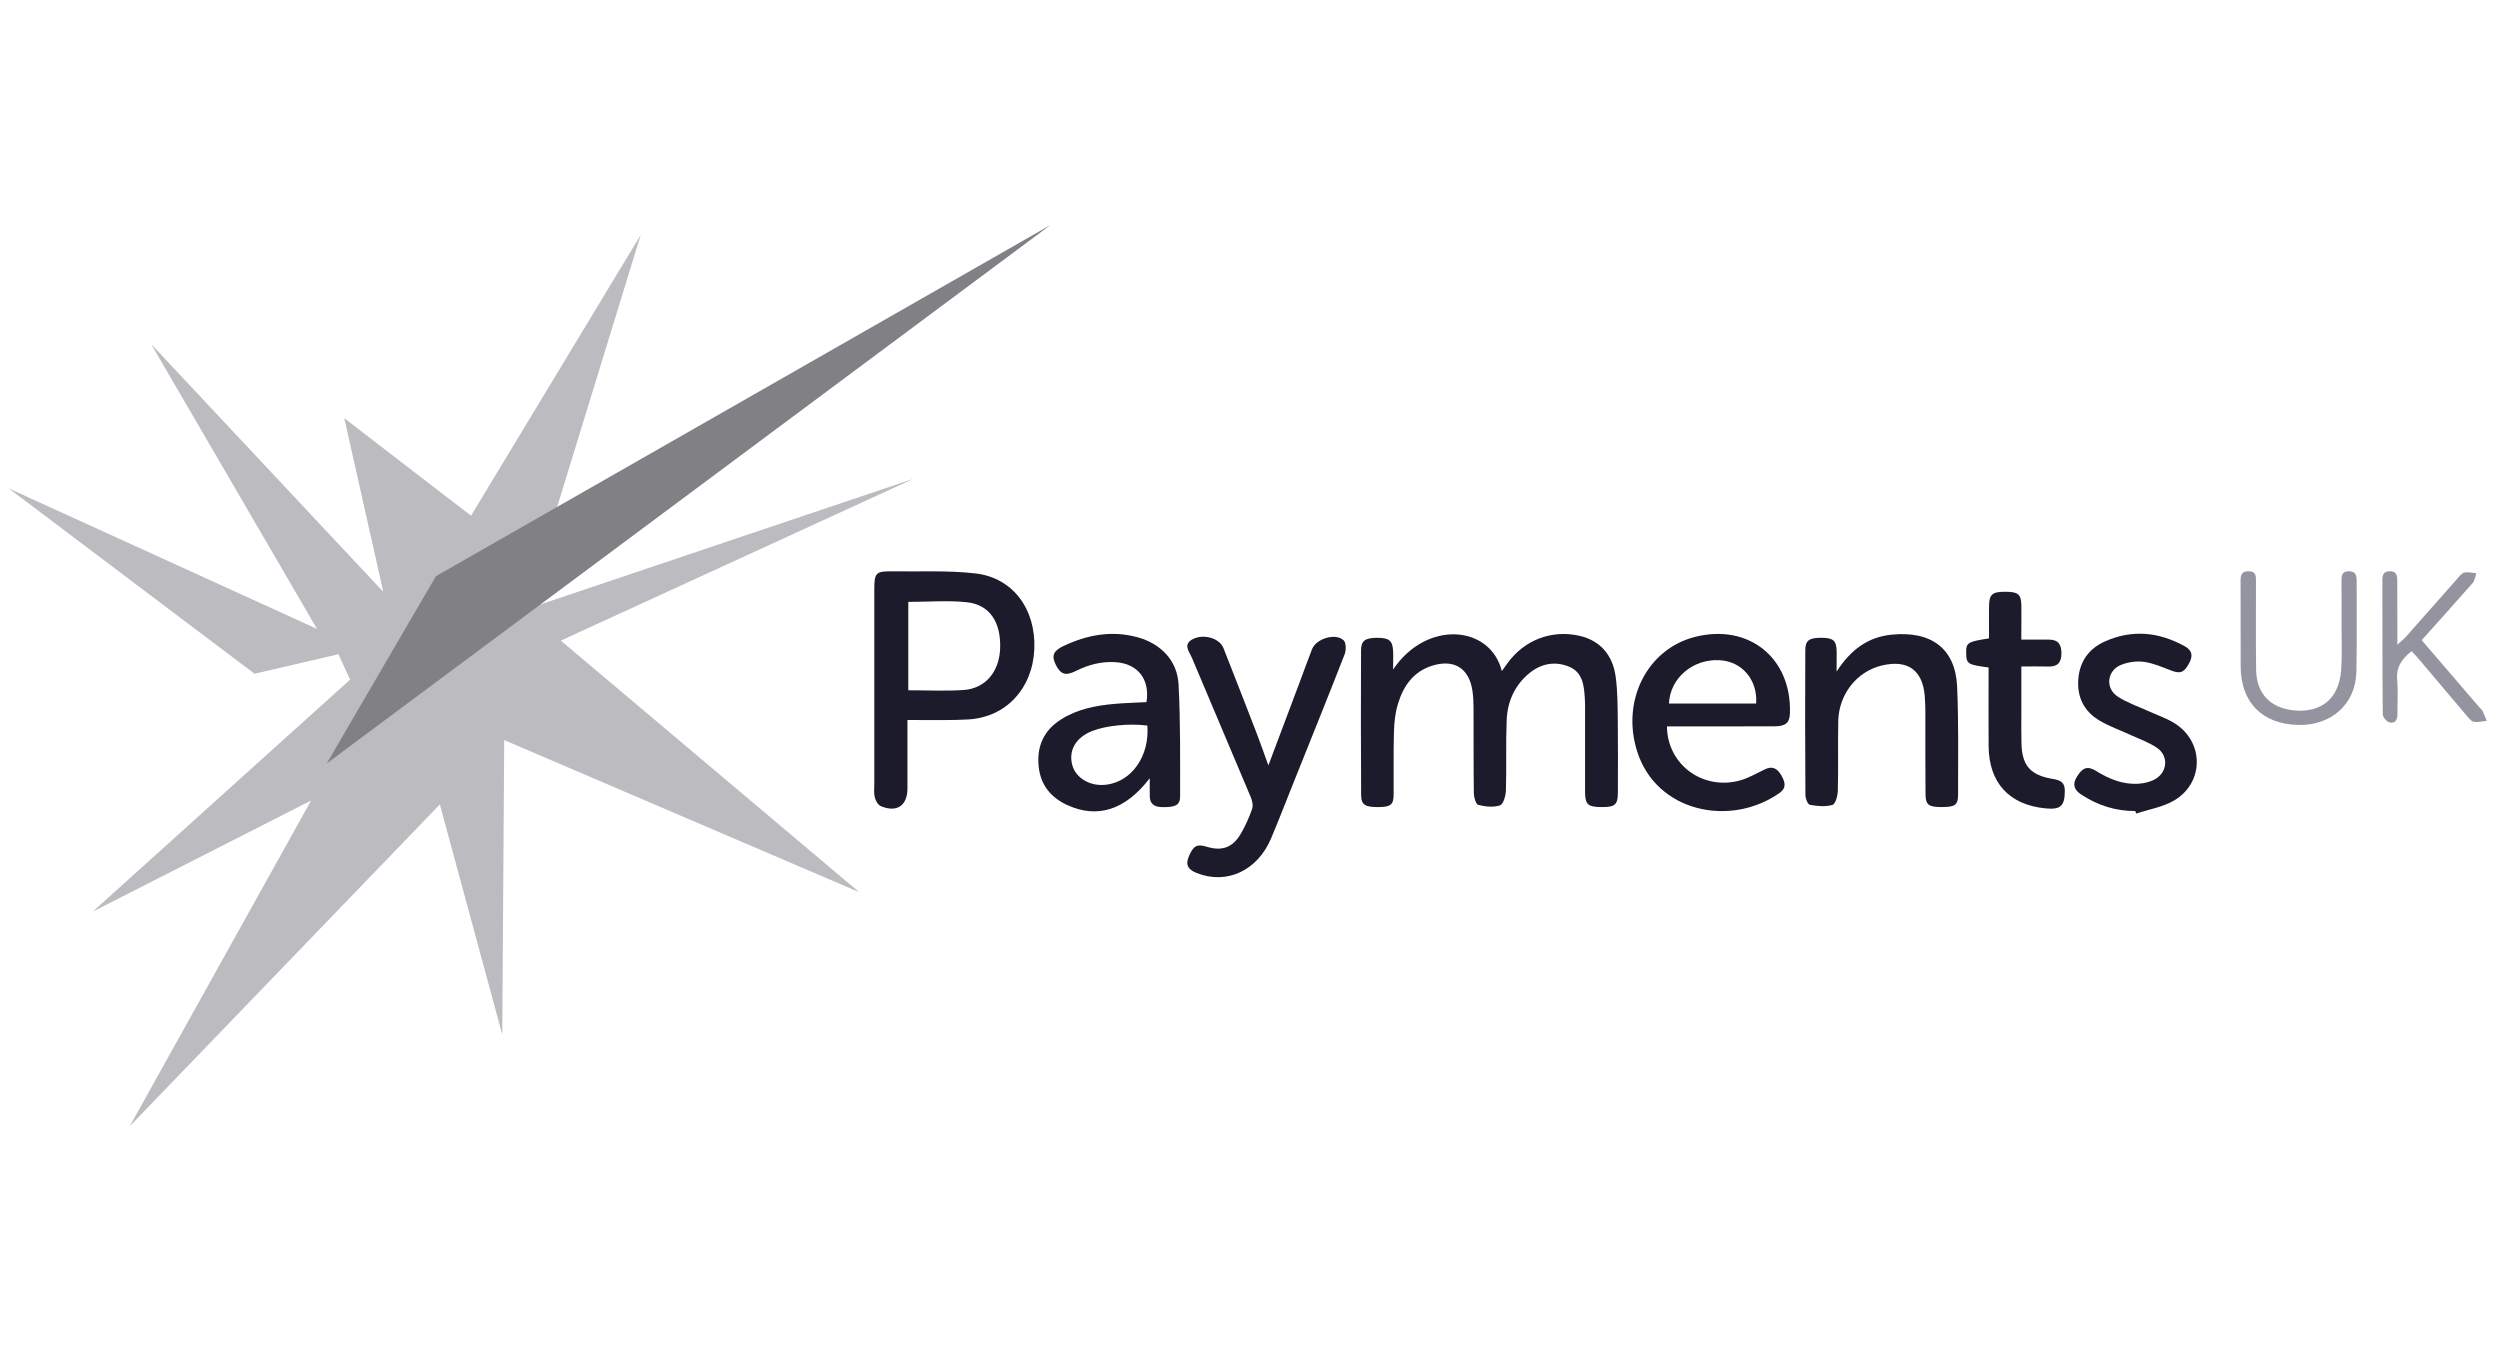 <svg width="148" height="80" viewBox="0 0 148 80" fill="none" xmlns="http://www.w3.org/2000/svg">
<g clip-path="url(#clip0_1_741)">
<path d="M82.472 39.635C84.453 36.684 88.228 37.007 88.909 39.728C89.031 39.556 89.124 39.427 89.219 39.297C90.215 37.889 91.858 37.258 93.522 37.643C94.701 37.915 95.481 38.755 95.65 40.081C95.766 40.931 95.761 41.804 95.773 42.67C95.791 44.069 95.781 45.478 95.779 46.883C95.776 47.635 95.629 47.777 94.856 47.779C93.998 47.781 93.835 47.637 93.835 46.855C93.832 45.293 93.835 43.738 93.835 42.178C93.835 41.907 93.844 41.637 93.823 41.371C93.776 40.608 93.71 39.809 92.894 39.47C92.047 39.118 91.216 39.285 90.514 39.871C89.653 40.589 89.234 41.559 89.195 42.655C89.138 44.039 89.192 45.426 89.15 46.809C89.138 47.117 88.995 47.616 88.796 47.678C88.409 47.807 87.93 47.754 87.514 47.649C87.374 47.616 87.254 47.209 87.251 46.97C87.227 45.278 87.243 43.581 87.233 41.889C87.233 41.544 87.215 41.196 87.162 40.856C86.956 39.543 86.059 39.003 84.772 39.413C83.653 39.77 83.067 40.635 82.754 41.688C82.597 42.21 82.534 42.778 82.522 43.333C82.487 44.562 82.513 45.796 82.504 47.028C82.501 47.628 82.335 47.764 81.681 47.778C80.814 47.792 80.582 47.663 80.579 47.057C80.561 44.206 80.562 41.36 80.573 38.509C80.576 37.935 80.811 37.767 81.49 37.758C82.219 37.753 82.436 37.91 82.469 38.509C82.489 38.835 82.472 39.162 82.472 39.635Z" fill="#1C1B2B"/>
<path d="M53.721 42.622C53.721 44.02 53.724 45.345 53.721 46.671C53.721 47.692 53.099 48.124 52.146 47.724C51.977 47.654 51.834 47.398 51.787 47.203C51.723 46.947 51.759 46.667 51.759 46.4C51.759 42.55 51.759 38.704 51.759 34.855C51.759 33.924 51.862 33.812 52.78 33.823C54.433 33.846 56.099 33.761 57.736 33.945C59.964 34.195 61.33 36.065 61.232 38.423C61.134 40.754 59.569 42.452 57.34 42.59C56.362 42.651 55.379 42.617 54.397 42.626C54.19 42.624 53.984 42.622 53.721 42.622ZM53.771 35.632C53.771 37.365 53.771 39.117 53.771 40.864C54.899 40.864 55.975 40.92 57.043 40.848C58.337 40.76 59.162 39.766 59.209 38.381C59.262 36.841 58.596 35.802 57.253 35.655C56.123 35.531 54.965 35.632 53.771 35.632Z" fill="#1C1B2B"/>
<path d="M98.683 43.001C98.704 45.276 100.821 46.81 103.017 46.2C103.527 46.057 103.998 45.776 104.481 45.544C104.921 45.331 105.21 45.489 105.441 45.878C105.66 46.256 105.8 46.621 105.353 46.939C102.458 48.988 98.044 48.095 96.91 44.455C95.981 41.476 97.506 38.437 100.325 37.709C103.508 36.89 106.07 38.939 105.965 42.22C105.947 42.783 105.721 42.995 105.059 42.997C103.157 43.006 101.25 43.003 99.348 43.003C99.14 43.001 98.933 43.001 98.683 43.001ZM103.963 41.649C104.062 40.249 103.125 39.155 101.803 39.084C100.221 38.995 98.868 40.142 98.803 41.649C100.523 41.649 102.245 41.649 103.963 41.649Z" fill="#1C1B2B"/>
<path d="M68.064 46.071C66.621 47.956 64.974 48.471 63.202 47.669C62.221 47.226 61.606 46.481 61.491 45.392C61.364 44.197 61.783 43.24 62.815 42.588C63.781 41.978 64.874 41.765 65.989 41.669C66.62 41.614 67.248 41.599 67.872 41.565C68.086 40.223 67.368 39.301 66.069 39.203C65.222 39.14 64.435 39.349 63.683 39.725C63.07 40.03 62.774 39.92 62.487 39.323C62.246 38.819 62.357 38.53 62.957 38.244C64.351 37.584 65.798 37.31 67.321 37.72C68.704 38.09 69.697 39.094 69.771 40.517C69.887 42.72 69.861 44.935 69.863 47.142C69.865 47.669 69.576 47.797 68.798 47.781C68.341 47.773 68.062 47.603 68.065 47.107C68.064 46.806 68.064 46.504 68.064 46.071ZM67.924 42.954C66.854 42.813 65.473 42.954 64.655 43.276C63.704 43.657 63.261 44.391 63.468 45.25C63.66 46.06 64.547 46.58 65.509 46.452C67.01 46.254 68.06 44.751 67.924 42.954Z" fill="#1C1B2B"/>
<path d="M75.088 45.312C75.723 43.627 76.334 42 76.945 40.376C77.188 39.728 77.422 39.073 77.672 38.432C77.914 37.805 79.073 37.451 79.547 37.91C79.694 38.056 79.694 38.487 79.606 38.726C78.608 41.286 77.58 43.83 76.557 46.381C76.12 47.469 75.701 48.564 75.245 49.64C74.436 51.552 72.608 52.388 70.844 51.681C70.417 51.511 70.156 51.271 70.358 50.756C70.618 50.091 70.845 49.944 71.419 50.121C72.341 50.405 72.972 50.186 73.462 49.346C73.729 48.884 73.953 48.388 74.127 47.881C74.198 47.681 74.13 47.394 74.04 47.179C72.891 44.433 71.716 41.699 70.566 38.953C70.414 38.591 69.992 38.135 70.636 37.825C71.289 37.511 72.199 37.792 72.425 38.358C73.096 40.055 73.755 41.755 74.413 43.458C74.641 44.046 74.843 44.646 75.088 45.312Z" fill="#1C1B2B"/>
<path d="M108.727 39.758C109.567 38.451 110.599 37.708 111.987 37.571C114.311 37.339 115.765 38.379 115.863 40.657C115.952 42.788 115.92 44.923 115.918 47.057C115.915 47.675 115.721 47.786 114.881 47.778C114.176 47.768 113.997 47.641 113.991 47.022C113.974 45.41 113.986 43.793 113.982 42.176C113.98 41.852 113.972 41.524 113.945 41.197C113.813 39.663 112.933 39.04 111.416 39.394C109.942 39.742 108.864 41.077 108.826 42.673C108.795 44.056 108.836 45.443 108.799 46.825C108.789 47.116 108.654 47.604 108.483 47.651C108.068 47.77 107.587 47.723 107.149 47.647C107.026 47.626 106.881 47.278 106.881 47.082C106.859 44.217 106.86 41.351 106.873 38.486C106.874 37.919 107.103 37.757 107.797 37.756C108.502 37.756 108.7 37.907 108.727 38.475C108.735 38.667 108.729 38.86 108.729 39.052C108.727 39.226 108.727 39.398 108.727 39.758Z" fill="#1C1B2B"/>
<path d="M126.408 48.013C125.242 48.019 124.181 47.677 123.209 47.037C122.771 46.753 122.676 46.416 122.959 45.971C123.301 45.428 123.584 45.328 124.1 45.648C124.887 46.132 125.715 46.47 126.652 46.392C126.984 46.365 127.342 46.275 127.624 46.103C128.327 45.674 128.374 44.732 127.695 44.273C127.227 43.952 126.673 43.759 126.15 43.519C125.541 43.238 124.901 43.012 124.322 42.677C123.378 42.126 122.94 41.269 123.039 40.163C123.132 39.128 123.679 38.393 124.601 37.978C126.224 37.248 127.814 37.41 129.353 38.267C129.78 38.508 129.826 38.83 129.61 39.237C129.312 39.807 129.083 39.903 128.562 39.706C128.03 39.504 127.491 39.263 126.937 39.183C126.503 39.12 126.005 39.191 125.591 39.351C124.74 39.673 124.605 40.73 125.362 41.232C125.912 41.599 126.564 41.814 127.174 42.092C127.678 42.323 128.213 42.503 128.684 42.785C130.482 43.864 130.518 46.319 128.711 47.387C128.041 47.781 127.219 47.912 126.463 48.163C126.446 48.114 126.427 48.064 126.408 48.013Z" fill="#1C1B2B"/>
<path d="M119.662 37.865C120.271 37.865 120.792 37.864 121.308 37.865C121.853 37.866 122.038 38.165 122.037 38.677C122.036 39.197 121.832 39.47 121.285 39.459C120.772 39.444 120.254 39.456 119.664 39.456C119.664 40.458 119.664 41.411 119.664 42.364C119.664 42.924 119.655 43.483 119.672 44.039C119.706 45.31 120.205 45.885 121.463 46.101C121.887 46.173 122.242 46.25 122.236 46.818C122.234 47.705 122 47.945 121.099 47.857C118.94 47.648 117.741 46.339 117.726 44.164C117.718 42.816 117.724 41.471 117.724 40.124C117.724 39.918 117.724 39.71 117.724 39.513C116.492 39.356 116.407 39.3 116.398 38.679C116.386 38.044 116.464 37.991 117.75 37.793C117.75 37.156 117.741 36.507 117.752 35.858C117.764 35.183 117.943 35.034 118.698 35.032C119.472 35.031 119.652 35.175 119.665 35.837C119.671 36.487 119.662 37.142 119.662 37.865Z" fill="#1C1B2B"/>
<path d="M143.364 37.898C144.537 39.262 145.661 40.567 146.783 41.877C146.845 41.951 146.929 42.011 146.969 42.093C147.063 42.281 147.135 42.48 147.215 42.674C146.956 42.696 146.694 42.775 146.448 42.732C146.287 42.701 146.145 42.503 146.023 42.363C145.065 41.238 144.119 40.107 143.163 38.98C143.043 38.835 142.91 38.704 142.767 38.55C142.179 39.008 141.839 39.509 141.912 40.271C141.974 40.939 141.922 41.615 141.928 42.288C141.934 42.621 141.78 42.85 141.453 42.766C141.286 42.722 141.06 42.456 141.06 42.289C141.034 39.637 141.042 36.983 141.037 34.332C141.037 34.012 141.125 33.815 141.488 33.818C141.871 33.822 141.918 34.068 141.918 34.361C141.922 35.379 141.922 36.396 141.924 37.416C141.924 37.606 141.924 37.795 141.924 38.169C142.18 37.932 142.328 37.813 142.455 37.671C143.461 36.538 144.461 35.399 145.465 34.266C145.59 34.123 145.727 33.936 145.891 33.897C146.111 33.847 146.361 33.916 146.598 33.935C146.53 34.129 146.51 34.369 146.383 34.512C145.398 35.638 144.395 36.746 143.364 37.898Z" fill="#93949F"/>
<path d="M138.619 37.041C138.619 36.157 138.628 35.272 138.616 34.387C138.613 34.063 138.649 33.813 139.064 33.818C139.479 33.824 139.514 34.089 139.514 34.403C139.51 36.192 139.537 37.983 139.498 39.769C139.459 41.678 138.012 42.968 136.041 42.916C133.914 42.86 132.653 41.575 132.648 39.454C132.642 37.799 132.645 36.145 132.642 34.491C132.638 34.15 132.628 33.812 133.121 33.817C133.594 33.824 133.553 34.153 133.553 34.466C133.553 36.197 133.539 37.929 133.563 39.66C133.577 40.848 134.182 41.653 135.217 41.944C136.483 42.29 137.69 41.95 138.221 40.997C138.447 40.597 138.57 40.099 138.601 39.634C138.659 38.775 138.618 37.907 138.619 37.041Z" fill="#93949F"/>
<path d="M7.679 66.675L26.039 47.622L29.734 61.247L29.85 43.814L50.866 52.817L33.199 37.924L54.097 28.338L31.12 36.075L37.932 13.902L27.885 30.53L20.382 24.758L22.689 35.034L8.949 20.371L18.766 37.231L0.519 28.915L15.068 39.885L20.034 38.73L20.727 40.232L5.486 53.972L18.418 47.39L7.679 66.675Z" fill="#BCBCC0"/>
<path d="M19.343 45.196L25.806 34.111L62.181 13.325L19.343 45.196Z" fill="#808085"/>
</g>
<defs>
<clipPath id="clip0_1_741">
<rect width="146.696" height="80" fill="white" transform="translate(0.519)"/>
</clipPath>
</defs>
</svg>
